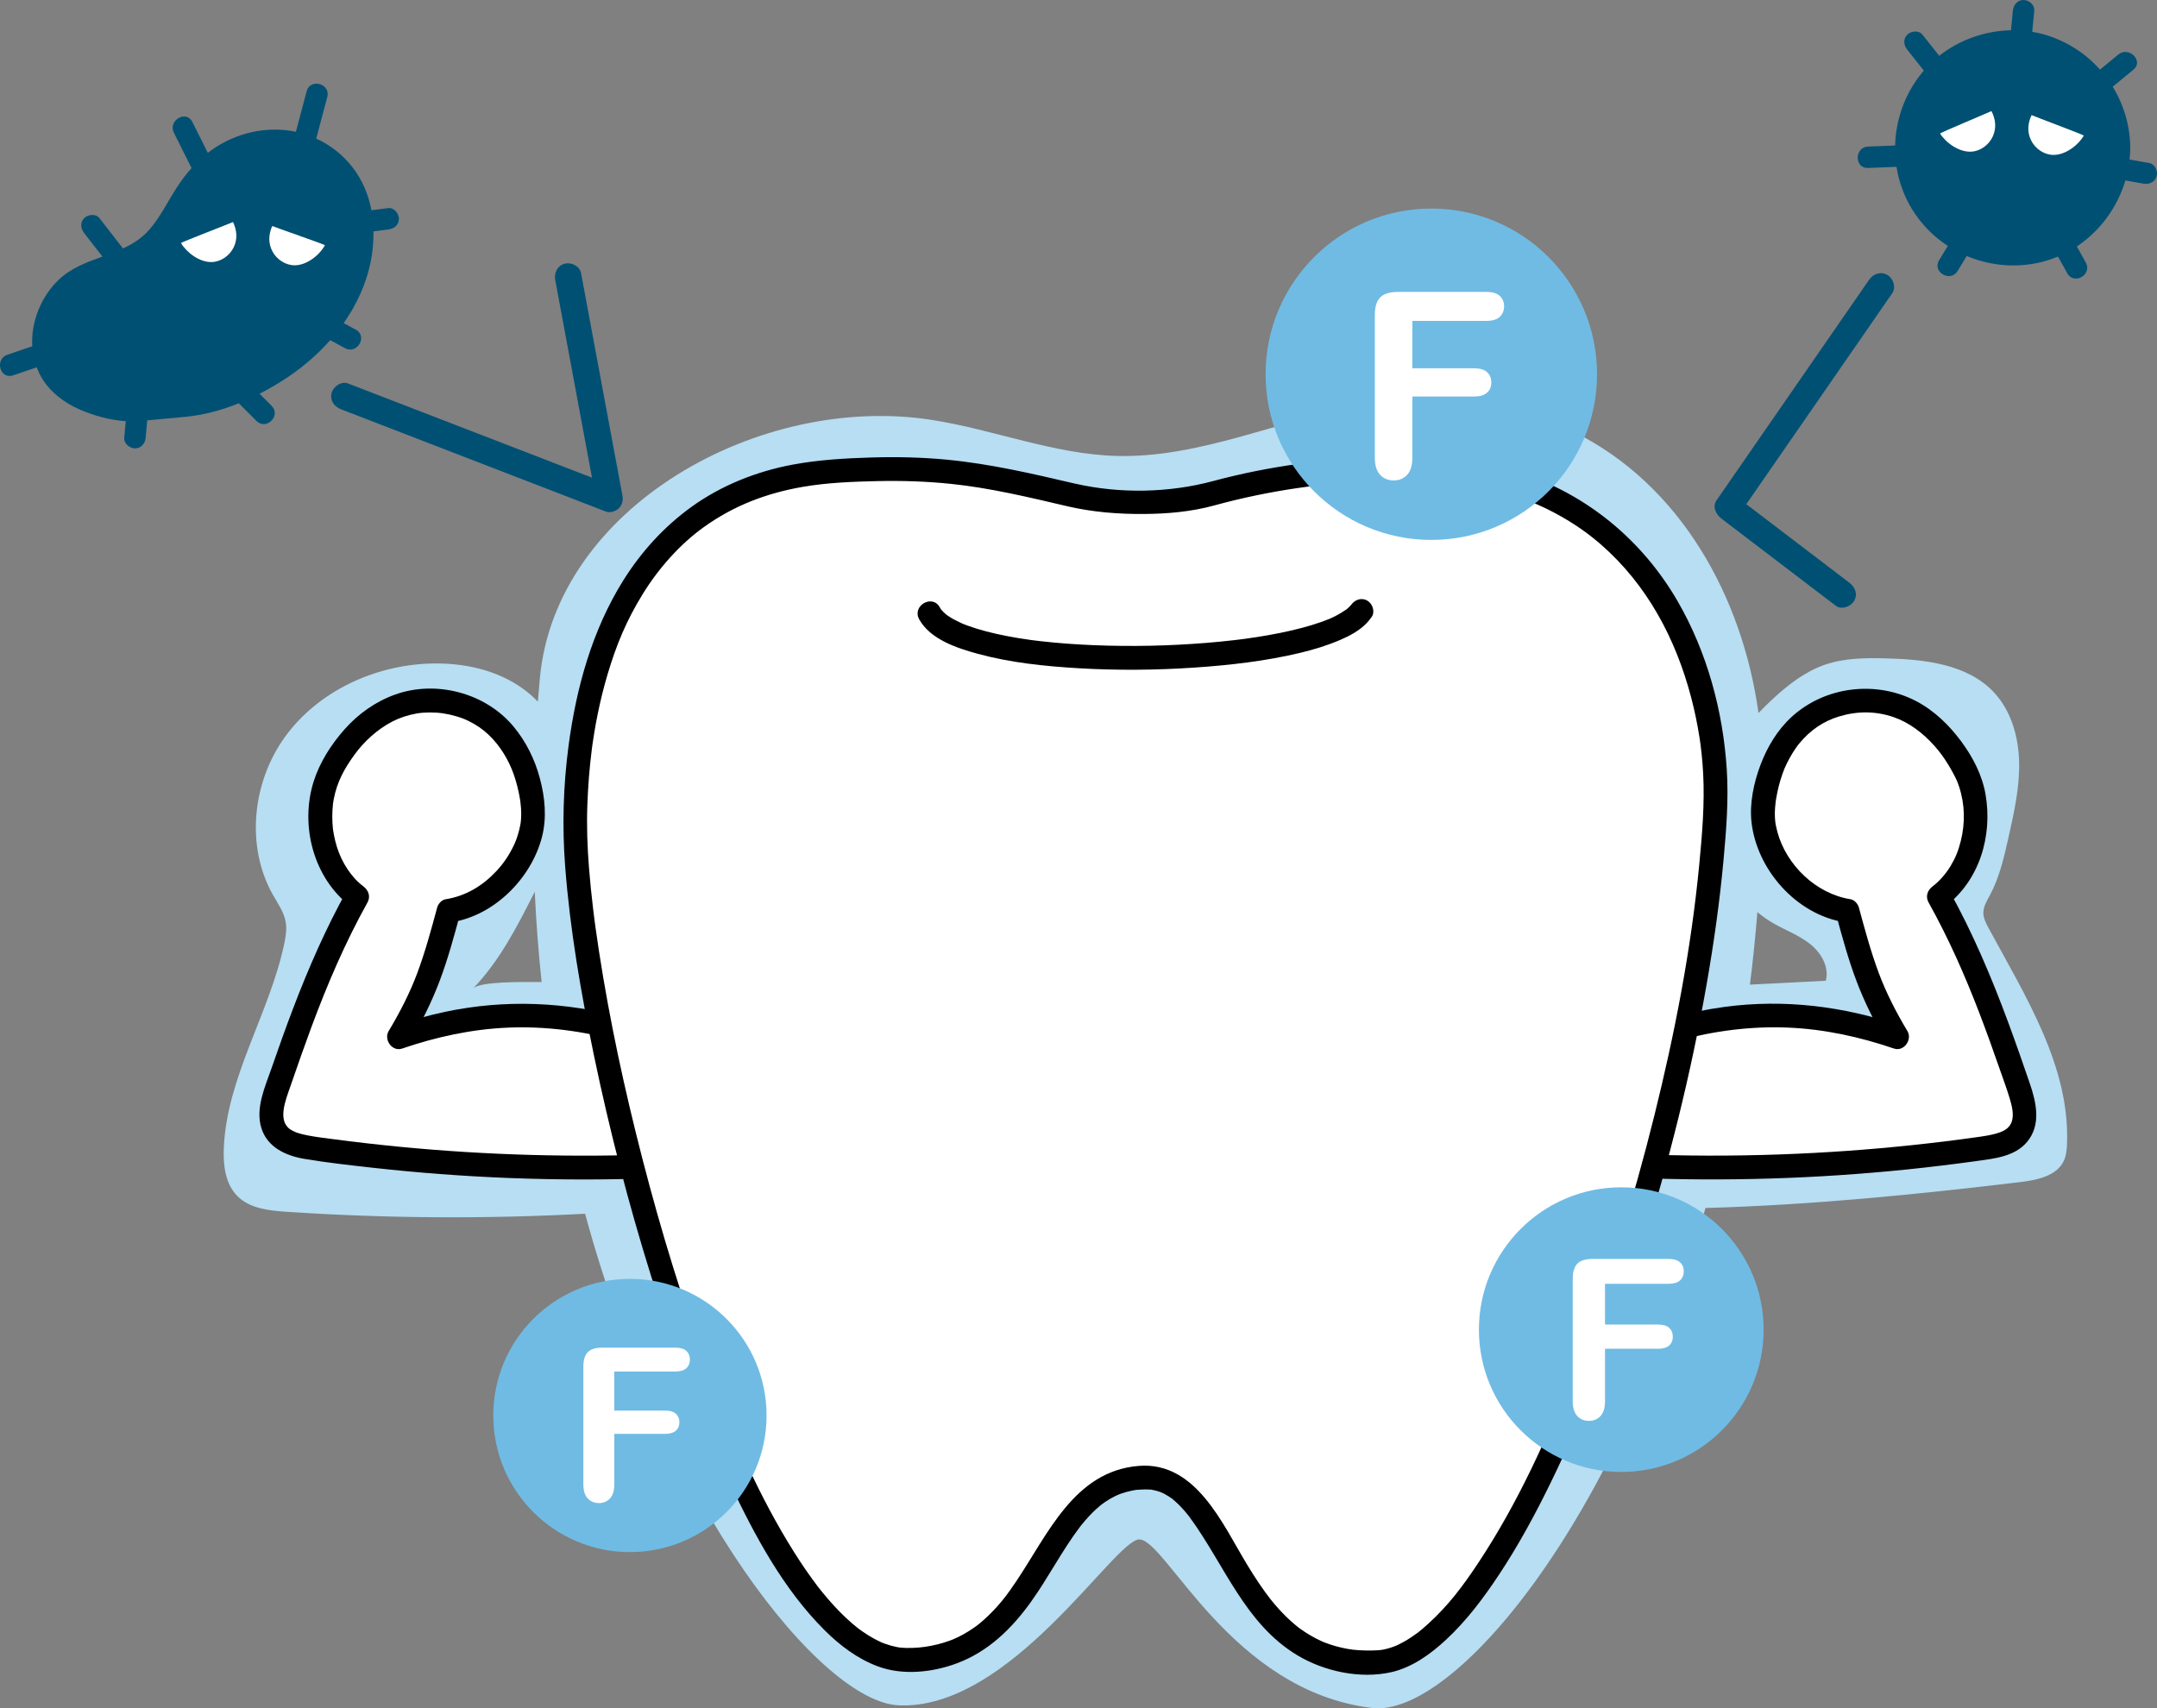 <?xml version="1.0" encoding="UTF-8"?>
<svg id="_レイヤー_2" data-name="レイヤー 2" xmlns="http://www.w3.org/2000/svg" viewBox="0 0 2265.07 1794.26">
  <rect x="0" y="0" width="2265.07" height="1794.26" fill="#808080" stroke="none"/>
  <defs>
    <style>
      .cls-1 {
        fill: #70bbe4;
      }

      .cls-1, .cls-2, .cls-3, .cls-4, .cls-5 {
        stroke-width: 0px;
      }

      .cls-3 {
        fill: #fff;
      }

      .cls-4 {
        fill: #005074;
      }

      .cls-5 {
        fill: #b7def3;
      }
    </style>
  </defs>
  <g id="_レイヤー" data-name="レイヤー">
    <g>
      <g>
        <path class="cls-4" d="m407.66,218.56c-5.88.76-11.76,1.51-17.64,2.27-6.05-33.49-27.12-61.16-57.94-75.3,3.87-14.57,7.74-29.14,11.61-43.71,3.72-14-17.96-19.97-21.68-5.98-3.77,14.19-7.54,28.39-11.31,42.58-30.54-6.51-63.27,1.04-88.76,19.34-1.26.91-2.47,1.86-3.69,2.81-5.42-10.84-10.84-21.67-16.25-32.51-6.47-12.94-25.87-1.57-19.41,11.35,6.18,12.37,12.37,24.74,18.55,37.1-6.01,6.69-11.4,13.96-16.34,21.73-9.29,14.62-17.03,30.65-28.62,43.66-7.7,8.63-17.01,14.42-27.02,19.04-8.25-10.63-16.51-21.26-24.76-31.89-3.73-4.8-11.98-3.91-15.9,0-4.74,4.74-3.74,11.08,0,15.9,6.35,8.18,12.7,16.36,19.05,24.53-16.31,5.92-32.69,11.85-45.63,24.08-18.64,17.61-29.53,44.38-28.04,70.12-8.71,2.96-17.43,5.93-26.14,8.89-13.62,4.63-7.77,26.35,5.98,21.68,8.27-2.81,16.54-5.62,24.81-8.44,1.45,3.85,3.23,7.61,5.4,11.22,9.11,15.18,23.81,26.16,39.87,33.12,14.74,6.38,31.71,11.16,48.26,12.21-.53,5.78-1.05,11.56-1.58,17.34-.55,6.05,5.56,11.24,11.24,11.24,6.54,0,10.69-5.17,11.24-11.24.55-6.06,1.1-12.12,1.65-18.18,13.32-1.22,26.65-2.44,39.96-3.71,19.4-1.85,38.2-6.97,56.19-14.25,6.2,6.2,12.4,12.4,18.6,18.6,10.24,10.24,26.14-5.65,15.9-15.9-4.23-4.23-8.47-8.47-12.7-12.7,8.04-4.14,15.88-8.65,23.51-13.44,18.69-11.73,36.03-26.22,50.68-42.85,5.19,2.81,10.38,5.61,15.58,8.42,12.73,6.88,24.09-12.52,11.35-19.41-4.26-2.3-8.53-4.61-12.79-6.92,19.8-28.21,31.9-61.12,31.26-96.33,5.18-.67,10.35-1.33,15.53-2,6.02-.77,11.24-4.61,11.24-11.24,0-5.47-5.18-12.02-11.24-11.24Z"/>
        <path class="cls-3" d="m244.69,233.21c4.16,8.79,4.92,17.86.67,26.61-4.25,8.75-13.34,15.17-23.07,15.41-12.6.32-26.13-9.7-32.27-19.99,3.97-2.25,43.02-17.19,54.66-22.03Z"/>
        <path class="cls-3" d="m285.84,237.39c-3.86,8.93-4.31,18.01.23,26.62,4.54,8.6,13.85,14.71,23.58,14.62,12.6-.11,25.79-10.58,31.57-21.07-4.04-2.11-43.58-15.73-55.38-20.16Z"/>
      </g>
      <g>
        <path class="cls-4" d="m2256.87,171.19c-6.86-1.2-13.73-2.4-20.59-3.6.44-4.05.71-8.13.74-12.25-.2-23.21-6.83-45.31-18.44-64.27,7.25-5.96,14.49-11.93,21.74-17.89,11.18-9.2-4.81-25.03-15.9-15.9-6.4,5.27-12.8,10.53-19.19,15.8-13.22-14.83-30.03-26.61-49.44-33.88-7.08-2.65-14.37-4.56-21.73-5.79.71-7.39,1.42-14.78,2.13-22.17.58-6.05-5.58-11.24-11.24-11.24-6.56,0-10.66,5.17-11.24,11.24-.66,6.85-1.32,13.7-1.98,20.55-27.13.52-53.98,9.92-75.33,26.82-5.88-7.41-11.75-14.81-17.63-22.22-3.78-4.76-11.95-3.95-15.9,0-4.7,4.7-3.79,11.12,0,15.9,5.78,7.28,11.56,14.57,17.34,21.85-.55.64-1.12,1.27-1.65,1.93-18.06,21.98-27.79,49.23-28.49,76.75-9.47.37-18.95.75-28.42,1.12-14.42.57-14.49,23.05,0,22.48l29.87-1.18c2.37,15.14,7.56,29.95,15.74,43.56,9.74,16.22,22.91,29.55,38.15,39.51-3.06,5-6.11,10-9.17,15-7.56,12.38,11.87,23.69,19.41,11.35l9.64-15.78c22.4,9.44,47.56,12.44,72.33,7.7,8.17-1.56,15.99-3.99,23.44-7.11,3.29,5.88,6.57,11.76,9.86,17.64,7.06,12.63,26.48,1.31,19.41-11.35-3.15-5.64-6.3-11.28-9.45-16.91,24.42-16.21,42.59-41.01,50.98-69.3,6.35,1.11,12.69,2.22,19.04,3.33,5.97,1.05,12.11-1.6,13.83-7.85,1.49-5.42-1.84-12.77-7.85-13.83Z"/>
        <path class="cls-3" d="m2091.24,116.65c4.4,8.67,5.42,17.71,1.42,26.58-4,8.87-12.91,15.54-22.62,16.06-12.58.67-26.39-8.96-32.82-19.08,3.91-2.36,42.52-18.4,54.02-23.56Z"/>
        <path class="cls-3" d="m2133.32,120.91c-4.07,8.83-4.74,17.91-.4,26.61,4.33,8.71,13.5,15.03,23.22,15.18,12.6.19,26.03-9.96,32.07-20.32-3.99-2.21-43.19-16.76-54.88-21.47Z"/>
      </g>
      <path class="cls-4" d="m583.07,294.27c4.89,26.3,9.79,52.6,14.68,78.9,7.79,41.88,15.58,83.77,23.37,125.65,1.78,9.56,3.56,19.12,5.34,28.68,5.76-5.76,11.52-11.52,17.28-17.28-31.39-12.13-62.79-24.25-94.18-36.38-49.97-19.3-99.93-38.6-149.9-57.89-11.37-4.39-22.74-8.78-34.11-13.17-7.08-2.73-15.42,3.02-17.28,9.81-2.18,7.94,2.71,14.54,9.81,17.28,31.39,12.13,62.79,24.25,94.18,36.38,49.97,19.3,99.93,38.6,149.9,57.89,11.37,4.39,22.74,8.78,34.11,13.17,4.55,1.76,10.4-.34,13.67-3.61,3.77-3.77,4.55-8.62,3.61-13.67-4.89-26.3-9.79-52.6-14.68-78.9-7.79-41.88-15.58-83.77-23.37-125.65-1.78-9.56-3.56-19.12-5.34-28.68-1.39-7.46-10.41-11.7-17.28-9.81-7.84,2.15-11.21,9.8-9.81,17.28h0Z"/>
      <path class="cls-4" d="m1941.93,611.96c-35.07-26.73-70.14-53.46-105.21-80.19-4.97-3.79-9.94-7.58-14.92-11.37,1.68,6.41,3.36,12.82,5.04,19.22,18.03-26.07,36.07-52.15,54.1-78.22,28.75-41.57,57.5-83.14,86.25-124.71,6.61-9.55,13.22-19.11,19.82-28.66,4.32-6.24,1.16-15.6-5.04-19.22-6.98-4.08-14.9-1.22-19.22,5.04-18.03,26.07-36.07,52.15-54.1,78.22-28.75,41.57-57.5,83.14-86.25,124.71-6.61,9.55-13.22,19.11-19.82,28.66-4.69,6.78-.61,14.92,5.04,19.22,35.07,26.73,70.14,53.46,105.21,80.19,4.97,3.79,9.94,7.58,14.92,11.37,6.04,4.6,15.72.94,19.22-5.04,4.23-7.22,1.01-14.61-5.04-19.22h0Z"/>
      <path class="cls-5" d="m2088.11,974.55c-2.68-4.96-5.4-10.21-5.39-15.85.01-6.58,3.7-12.49,6.81-18.29,10.2-19.05,15.03-40.44,19.75-61.53,5.77-25.79,11.58-51.88,11.01-78.3-.57-26.42-8.16-53.62-26.1-73.02-27.78-30.03-72.85-35.05-113.75-36.06-21.44-.53-43.36-.4-63.66,6.51-20.52,6.98-38.17,20.51-54.16,35.15-5.49,5.03-10.86,10.27-16.01,15.72-17.08-123.03-82.48-239.71-193.09-294.82-68.5-34.14-148.63-41.04-224.04-27.96-86.49,14.99-169.36,55.18-257.1,52.77-65.98-1.81-128.8-27.7-194.01-37.85-180.54-28.11-394.58,91.18-411.43,271.03-.78,8.33-1.48,16.63-2.13,24.91-4.46-4.63-9.29-8.9-14.46-12.73-28.12-20.87-64.4-28.5-99.4-27.27-58.68,2.07-117.26,29.47-151.7,77.02-34.43,47.56-41.49,115.18-12.47,166.22,5.08,8.94,11.27,17.61,13.13,27.72,1.46,7.94.12,16.12-1.57,24.01-15.64,73.18-60.41,139.69-63.35,214.46-.7,17.79,1.73,37.26,14.29,49.88,13.02,13.09,33.13,15.26,51.56,16.49,104.35,6.95,209.12,7.63,313.55,2.05,85.44,313.23,249.32,512.6,329.1,516.31,117.9,5.48,226.87-174.23,252.9-174.23,28.1,0,96.35,159.4,244.48,177.03,84.31,10.04,258.07-192.71,350.07-525.14,110.5-3.06,220.85-14.08,330.69-27.24,17.8-2.13,38.65-6.48,45.87-22.89,2.29-5.21,2.81-11.02,3.05-16.71,3.41-81.64-43.59-155.48-82.43-227.38Zm-1591.39,63.71c28.02-29.02,46.63-65.62,64.82-101.63,1.48,32.25,3.92,63.87,7.21,94.8-21.11-.07-64.73-.71-72.03,6.83Zm1420.55-8.17c-26.55,1.36-53.11,2.72-79.66,4.08,3.13-24.92,5.76-50.32,7.84-76.15,5.41,4.51,11.21,8.56,17.36,12.07,12.76,7.27,26.85,12.44,38.29,21.65,11.44,9.21,20.02,24.17,16.16,38.35Z"/>
      <g>
        <g>
          <path class="cls-3" d="m1768.49,1081.05c82.51-22.72,157.49-18,233.69,8.19-27.92-46.36-37.2-77.18-52.2-132.68-49.5-7.5-92.32-60.1-88.5-107.99,3.82-47.9,30-100.49,88.5-110.99,60.82-10.92,103.34,30.35,124.49,73.5,19.98,40.74,10.5,101.99-28.5,130.49,36.29,64.94,60.19,131.85,84.31,202.23,5.01,14.63,9.48,31.77,1,44.69-7.95,12.12-23.98,15.38-38.33,17.44-121.68,17.5-244.98,23.75-367.81,18.66l43.34-143.53Z"/>
          <path class="cls-2" d="m1761.81,1093.1c37.83-10.33,76.66-15.44,115.89-13.8,37.99,1.59,75.23,9.72,111.15,21.99,10.47,3.57,19.52-9.36,14.12-18.36-11.8-19.66-22.31-40.2-29.93-60.58-8.44-22.57-14.72-45.88-21.01-69.11-1.04-3.84-4.58-8.07-8.73-8.73-36.46-5.84-67.39-35.86-76.89-70.75-.59-2.18-1.11-4.39-1.54-6.61-.21-1.1-.41-2.21-.58-3.32.29,1.91-.1-.88-.14-1.33-.46-4.63-.51-9.29-.16-13.93.15-2.04.39-4.08.61-6.11.44-4.01-.44,2.41.22-1.59.13-.82.25-1.64.39-2.46.76-4.54,1.71-9.04,2.87-13.5,1.06-4.08,2.3-8.12,3.71-12.09,1.83-5.16,2.25-6.19,4.62-11.06,1.85-3.8,3.89-7.52,6.13-11.11,1.12-1.8,2.28-3.56,3.5-5.3.61-.87,1.23-1.72,1.86-2.57.51-.68.51-.68-.02,0,.53-.67,1.06-1.32,1.6-1.98,11.49-13.85,25.11-23.25,41.7-28.28,19.25-5.83,38.47-5.74,57.06.61,16.44,5.62,31.02,16.67,43.23,30.4,5.94,6.68,10.08,12.44,15.04,20.65,2.25,3.73,4.37,7.55,6.33,11.44.48.95.95,1.9,1.41,2.86-.14-.3,1.53,3.44.9,1.95s.9,2.35.78,2.03c.45,1.19.87,2.39,1.27,3.6,6.23,18.82,6.54,38.58,1.79,57.4-2.65,10.49-5.47,17.53-10.91,26.51-4.68,7.72-11.72,15.82-18.39,20.78-5.51,4.1-8.08,10.65-4.48,17.1,20.69,37.14,37.93,76,53.14,115.67,7.69,20.07,14.93,40.32,21.99,60.62,3.36,9.67,6.95,19.32,9.92,29.12,2.47,8.13,4.79,17.25,2.29,24.84-1.91,5.81-6.85,9.13-11.99,11.04-8.57,3.17-17.76,4.27-26.76,5.54-22,3.1-44.07,5.77-66.16,8.1-45.44,4.78-91.04,8.01-136.7,9.67-51.9,1.89-103.87,1.74-155.77-.38l12.05,15.82c12.66-41.92,25.32-83.83,37.97-125.75,1.79-5.93,3.58-11.86,5.37-17.79,4.66-15.44-19.46-22.03-24.11-6.65-12.66,41.92-25.32,83.83-37.97,125.75-1.79,5.93-3.58,11.86-5.37,17.79-2.44,8.07,4.17,15.5,12.05,15.82,95.91,3.93,192.07,1.03,287.56-8.78,24.33-2.5,48.61-5.47,72.83-8.82,18.44-2.55,40.09-4.64,52.95-19.94,15.18-18.07,9.91-41.43,2.94-61.75-7.31-21.32-14.72-42.61-22.54-63.75-17.6-47.58-37.41-94.44-62.12-138.81-1.49,5.7-2.99,11.4-4.48,17.1,36.29-26.98,50.27-74.27,42.74-117.87-3.5-20.28-13.3-39.2-25.47-55.63-12.8-17.28-28.57-32.63-47.8-42.6-41.98-21.75-95.3-15.34-130.3,16.71-15.11,13.84-25.76,31.78-32.91,50.83-6.87,18.32-11.43,39.78-9.33,59.37,5.36,50.05,47.02,97.38,97.45,105.45-2.91-2.91-5.82-5.82-8.73-8.73,6.41,23.68,12.81,47.45,21.5,70.42,8.6,22.75,19.45,44.41,31.96,65.25,4.71-6.12,9.41-12.24,14.12-18.36-59.43-20.3-122.1-27.99-184.48-19.59-18.87,2.54-37.49,6.38-55.85,11.4-15.5,4.23-8.92,28.36,6.65,24.11Z"/>
        </g>
        <g>
          <path class="cls-3" d="m652.6,1081.05c-82.51-22.72-157.49-18-233.69,8.19,27.92-46.36,37.2-77.18,52.2-132.68,49.5-7.5,92.32-60.1,88.5-107.99-3.82-47.9-30-100.49-88.5-110.99-60.82-10.92-103.34,30.35-124.49,73.5-19.98,40.74-10.5,101.99,28.5,130.49-36.29,64.94-60.19,131.85-84.31,202.23-5.01,14.63-9.48,31.77-1,44.69,7.95,12.12,23.98,15.38,38.33,17.44,121.68,17.5,244.98,23.75,367.81,18.66l-43.34-143.53Z"/>
          <path class="cls-2" d="m655.92,1069c-61.74-16.86-125.86-19.55-188.55-6.25-17.55,3.72-34.81,8.64-51.79,14.44,4.71,6.12,9.41,12.24,14.12,18.36,12.51-20.84,23.36-42.5,31.96-65.25,8.69-22.97,15.09-46.74,21.5-70.42-2.91,2.91-5.82,5.82-8.73,8.73,44.63-7.14,83.13-45.79,94.53-88.87,5.47-20.68,3.35-42.24-2.16-62.69-5.31-19.71-14.45-38.19-27.5-53.91-29.29-35.3-81.23-49.11-124.39-33.64-20.47,7.34-38.53,20.15-52.95,36.37-14,15.75-26.15,34.58-32.55,54.78-14.7,46.42-.18,102.28,39.39,131.7-1.49-5.7-2.99-11.4-4.48-17.1-22.03,39.55-40.18,81.09-56.31,123.36-8,20.96-15.52,42.11-22.86,63.31-6.73,19.42-17.16,42.01-10.69,62.86,6.34,20.44,25.86,29.17,45.44,32.45,23.45,3.92,47.21,6.56,70.83,9.2,47.69,5.33,95.58,8.94,143.53,10.83,53.87,2.12,107.81,2.05,161.68-.16,7.89-.32,14.49-7.76,12.05-15.82-12.66-41.92-25.32-83.83-37.97-125.75-1.79-5.93-3.58-11.86-5.37-17.79-4.64-15.36-28.78-8.82-24.11,6.65,12.66,41.92,25.32,83.83,37.97,125.75,1.79,5.93,3.58,11.86,5.37,17.79,4.02-5.27,8.04-10.55,12.05-15.82-91.97,3.77-184.17,1.26-275.79-7.6-22.9-2.22-45.77-4.83-68.58-7.83-9.53-1.25-19.13-2.34-28.57-4.17-3.99-.77-7.95-1.73-11.79-3.08-2.06-.73-6.38-3.03-7.63-4.11-5.45-4.69-6.74-11.12-5.77-19.32,1.03-8.73,4.81-18.22,7.77-26.83,6.92-20.12,13.95-40.21,21.35-60.16,16.7-45,35.58-89.14,58.96-131.11,3.56-6.39,1.04-12.99-4.48-17.1-12.59-9.36-22.55-25.21-27.47-40.83-1.35-4.27-2.44-8.62-3.28-13.02-.97-5.07-1.21-6.93-1.53-12.67-.25-4.44-.25-8.9,0-13.35.12-2.2.33-4.4.55-6.6.03-.26.33-2.44.06-.59.22-1.51.48-3.02.77-4.52,3.39-17.75,10.76-31.46,21.8-46.65,9.86-13.57,23.79-26.52,39.63-34.71,7.61-3.94,16.34-6.88,25.93-8.54,7.56-1.31,18.9-1.38,27.47-.08,4.69.71,9.34,1.77,13.89,3.11,5.2,1.53,8.52,2.8,12.57,4.78,8.56,4.19,15.03,8.72,21.09,14.41,12.09,11.36,21.18,26.55,26.41,41.31,2.88,8.12,5.02,16.49,6.48,24.98.18,1.02.33,2.05.5,3.07.64,3.92-.15-1.37.14.97.25,2.03.47,4.07.63,6.11.37,4.63.38,9.25-.04,13.87-.25,2.8-.25,2.66-.92,5.98-.54,2.67-1.2,5.31-1.97,7.92-1.56,5.28-2.92,8.78-5.03,13.11-4.88,9.99-10.59,18.3-17.74,25.96-14.65,15.69-32.23,26.3-53.56,29.72-4.15.66-7.69,4.89-8.73,8.73-6.28,23.24-12.57,46.55-21.01,69.11-7.62,20.39-18.12,40.91-29.93,60.58-5.38,8.97,3.63,21.94,14.12,18.36,35.92-12.27,73.16-20.4,111.15-21.99,39.23-1.64,78.06,3.47,115.89,13.8,15.54,4.24,22.17-19.87,6.65-24.11Z"/>
        </g>
        <path class="cls-3" d="m1125.53,520.02c-80.76-18.84-139.08-33.99-256.65-24.35-249.63,20.46-262.78,290.78-264.73,356.43-6.24,209.77,168.63,893.54,349.65,891.3,147.78-1.83,134.36-190.27,248.96-191.53,89.54-.98,88.72,202.82,244.5,193.91,147.54-8.43,341.46-569.09,354.1-902.12,4.43-116.62-54.64-357.32-331.12-351.74-73.85,1.49-127.96,7.29-200.92,27.63-37.42,10.43-101.63,10.3-143.78.47Z"/>
        <path class="cls-2" d="m1128.86,507.96c-44.54-10.4-89.03-20.81-134.66-25.16-26.33-2.51-52.81-3.09-79.24-2.29-27.36.83-54.97,2.4-81.93,7.38-38.4,7.09-75.78,21.9-107.47,44.89-28.49,20.66-52.22,46.82-70.91,76.61-32.83,52.33-49.58,113.28-57.63,174.06-5.58,42.1-6.79,84.4-3.54,126.75,5.1,66.46,16.56,132.53,30.09,197.73,16.28,78.42,36.36,156.11,60.21,232.57,23.14,74.2,49.77,147.65,83.02,217.97,25.78,54.52,55.87,110.66,98.97,153.65,16.08,16.04,34.52,30.03,55.92,38.04,26.12,9.78,57.17,6.47,82.82-3.04,33.05-12.25,57.77-36.32,78-64.51,18.39-25.62,32.63-54.02,51.74-79.14,1.28-1.68-1.81,2.25.35-.44.45-.56.89-1.12,1.33-1.67,1.11-1.37,2.24-2.73,3.39-4.08,2.49-2.9,5.07-5.72,7.78-8.42,2.41-2.41,4.91-4.72,7.52-6.91.52-.43,1.04-.86,1.56-1.29,2.61-2.16-2.06,1.48.65-.52,1.48-1.09,2.98-2.16,4.52-3.18,2.8-1.85,5.69-3.55,8.68-5.07,1.35-.69,2.73-1.34,4.12-1.96-2.77,1.24.35-.14.79-.3.97-.36,1.93-.72,2.91-1.06,3.33-1.14,6.74-2.07,10.19-2.78,5.4-1.12,4.11-.94,9.98-1.28,3.14-.18,6.3-.24,9.44-.02.7.05,1.4.15,2.09.19,2.82.18-2.24-.42-.45-.05,1.47.31,2.94.55,4.39.92,1.3.33,2.59.71,3.86,1.14.87.29,4.95,2.04,1.5.47,2.7,1.23,5.31,2.58,7.82,4.16,1.16.73,2.26,1.53,3.4,2.28,2.74,1.81-1.16-1.12,1.44,1.09,2.18,1.86,4.32,3.74,6.36,5.76,2.12,2.1,4.14,4.29,6.09,6.55,1.01,1.16,1.99,2.34,2.96,3.54.49.61.97,1.22,1.46,1.83.56.71.39.49-.5-.66.39.51.77,1.01,1.15,1.52,36.58,49.67,58.1,112.4,113.62,145.53,28.22,16.84,65.83,24.86,98.24,17.57,22.02-4.95,41.39-19.05,57.64-34.13,21.52-19.97,39.43-43.92,55.59-68.32,20.07-30.3,37.47-62.33,53.44-94.95,39.17-79.98,70.34-163.94,96.9-248.87,28.2-90.17,51.12-182.16,67.48-275.23,7.65-43.53,13.86-87.36,17.91-131.38,2.91-31.66,5.46-63.65,3.41-95.44-3.95-61.43-20.68-123.04-51.57-176.48-37.11-64.2-95.44-112.49-166.17-135.29-45.91-14.8-93.95-17.91-141.87-16.43-60.8,1.89-120.66,9.59-179.47,25.4-46.65,12.55-98.19,13.53-145.38,2.73-15.66-3.58-22.35,20.51-6.65,24.11,25.78,5.9,52.59,7.99,78.99,7.8,24.78-.17,49.85-2.35,73.81-8.93,57.17-15.69,114.87-23.91,174.08-25.96,47.25-1.63,93.82.66,139.13,15.15,18.35,5.87,34.09,12.65,50.99,22.23,15.73,8.91,29.24,18.46,41.95,29.54,48.66,42.42,78.67,99.22,94.81,160.8,3.67,13.98,6.6,28.16,8.8,42.44.26,1.69.51,3.38.75,5.07.54,3.71-.09-1,.36,2.69.4,3.28.8,6.57,1.13,9.86.66,6.47,1.18,12.95,1.52,19.44,1.72,32.16-1.08,64.57-4.16,96.56-8.51,88.47-25.62,176.64-47.16,263.26-22.27,89.57-49.64,178.04-83.17,264.05-27.72,71.1-59.61,142.28-102.14,206.21-15.73,23.65-30.52,43.57-52.34,63.48-2.04,1.87-4.13,3.69-6.25,5.47-1.08.91-2.19,1.78-3.28,2.68-.6.5-2.28,1.76.24-.16-.65.5-1.3,1-1.96,1.48-4.21,3.07-8.5,6-13.02,8.59-2.11,1.21-4.27,2.36-6.46,3.42-1.06.51-2.16.96-3.22,1.49-1.82.91.9-.38,1.06-.44-.86.32-1.7.68-2.56,1.01-4.12,1.54-8.36,2.76-12.69,3.54-1.13.2-4.89.39-.45.12-.94.06-1.88.2-2.81.27-4.73.37-9.5.41-14.24.31-9.81-.22-15.82-.88-24.79-2.89-4.07-.91-8.09-2.02-12.05-3.34-1.93-.64-3.83-1.34-5.72-2.05-.75-.28-1.5-.58-2.24-.89,2.18.9-2.08-.94-2.47-1.13-7.03-3.28-13.74-7.22-20.07-11.69-3.74-2.65-3.37-2.35-7.41-5.77-2.9-2.46-5.71-5.03-8.43-7.69-5.59-5.46-10.81-11.31-15.72-17.39-3.39-4.2-8.29-10.9-12.66-17.37-4.27-6.32-8.35-12.78-12.32-19.3-26.12-42.85-53.9-109.28-114.34-104.34-67.78,5.54-95.51,72.27-128.78,121.64-9.22,13.68-16.57,23.55-28.88,35.49-2.51,2.43-5.09,4.78-7.75,7.03-3.72,3.14-4.12,3.47-8.63,6.55-6.59,4.5-13.64,8.48-21.01,11.57,1.9-.79-.58.21-1.04.38-.98.36-1.95.75-2.94,1.1-2,.72-4.02,1.39-6.06,2-4.22,1.28-8.51,2.33-12.84,3.18-8.19,1.6-16.46,2.41-25.92,2.26-1.93-.03-3.85-.13-5.77-.31-1.91-.18-3.47-.59-.52-.01-1.27-.25-2.56-.41-3.84-.66-4.34-.86-8.61-2.08-12.77-3.61-1.07-.39-2.11-.85-3.18-1.23s2.49,1.19-.83-.39c-2.25-1.07-4.48-2.14-6.67-3.33-4.48-2.42-8.8-5.14-12.96-8.07-.95-.67-1.9-1.35-2.83-2.04-1.08-.8-3.25-2.49-.93-.67-2.34-1.84-4.64-3.72-6.9-5.67-4.31-3.72-8.46-7.64-12.47-11.7-4.38-4.44-8.59-9.04-12.66-13.77-1.97-2.29-3.92-4.61-5.83-6.96-1.03-1.26-2.05-2.53-3.05-3.81-.51-.65-1.02-1.29-1.52-1.94-.55-.71-.41-.52.43.57-.41-.53-.81-1.06-1.22-1.59-8.51-11.26-16.5-22.9-24.02-34.84-37.13-58.95-64.47-122.45-88.62-186.55-28-74.32-51.22-150.46-71.07-227.34-18.56-71.88-34.3-144.61-45.6-218-1.25-8.1-2.43-16.2-3.55-24.32-.11-.77-.21-1.55-.32-2.32-.51-3.71.2,1.53-.1-.71-.25-1.9-.5-3.8-.75-5.71-.51-3.92-1-7.85-1.47-11.77-1.69-14.13-3.15-28.29-4.27-42.48-1.72-21.85-2.54-43.73-1.75-65.65.71-19.71,2.21-39.39,4.7-58.96.15-1.15.63-4.74.21-1.67.21-1.54.43-3.08.65-4.62.5-3.48,1.04-6.95,1.6-10.42,1.08-6.6,2.27-13.18,3.6-19.74,2.87-14.2,6.32-28.29,10.45-42.18,9.23-31.03,19.76-56.56,36.92-84.4,16.58-26.91,38.96-52.29,64.25-70.42,31.33-22.46,65.55-35.57,103.58-42.18,25.62-4.45,52.38-5.51,78.55-6.09,25.73-.57,51.5.24,77.11,2.88,41.73,4.29,82.82,14.29,123.75,23.84,15.65,3.65,22.33-20.44,6.65-24.11Z"/>
        <path class="cls-2" d="m965.22,650.44c11.71,21.11,39.59,30.24,61.31,36.18,34.46,9.42,70.63,13.15,106.2,15.24,40.39,2.38,80.98,2.04,121.35-.68,37.31-2.52,74.91-6.79,111.33-15.51,14.41-3.45,28.54-7.79,42.16-13.64,9.89-4.25,19.87-9.64,27.45-17.44,1.97-2.02,3.71-4.29,5.34-6.59,3.89-5.52.99-13.9-4.48-17.1-6.25-3.66-13.2-1.05-17.1,4.48-1.74,2.46,2.03-2.17.13-.17-.73.76-1.41,1.57-2.16,2.31-.69.68-1.41,1.33-2.14,1.96-.35.3-.72.58-1.07.89-1.75,1.58,2.6-1.81.64-.49-4.14,2.79-8.27,5.39-12.76,7.61-1.18.58-2.37,1.14-3.57,1.69-.67.3-1.34.59-2.01.89-2.73,1.22,1.85-.7.02,0-2.86,1.09-5.68,2.24-8.57,3.25-6.51,2.3-13.13,4.28-19.8,6.05-15.62,4.16-31.52,7.23-47.48,9.73-4.47.7-8.95,1.35-13.43,1.96,2.24-.31.61-.08-.6.07s-2.3.3-3.46.44c-2.33.29-4.66.57-6.99.84-9.4,1.09-18.83,2.01-28.26,2.78-39.31,3.22-78.86,4.05-118.27,2.47-18.71-.75-37.4-2.07-56.01-4.19-2.24-.25-4.48-.52-6.71-.8-.95-.12-1.89-.24-2.84-.36-.63-.08-1.25-.16-1.88-.25.87.11,2.1.3.52.07-4.26-.62-8.52-1.23-12.76-1.93-7.69-1.26-15.35-2.72-22.96-4.43-7.11-1.6-14.17-3.42-21.13-5.59-3.05-.95-6.08-1.96-9.07-3.06-1.37-.5-2.73-1.02-4.09-1.56-.71-.28-1.41-.6-2.12-.86-.31-.11,2.66,1.18.34.13-4.93-2.24-9.76-4.65-14.27-7.66-.92-.62-1.79-1.36-2.74-1.93-.66-.4,2.56,2.15.96.74-.48-.43-1-.82-1.48-1.24-1.61-1.4-3.03-2.94-4.48-4.51-1.96-2.11,1.74,2.78.03,0-.5-.81-1.03-1.59-1.49-2.43-7.81-14.07-29.41-1.48-21.59,12.62h0Z"/>
      </g>
      <circle class="cls-1" cx="1503.03" cy="393.07" r="174.02"/>
      <path class="cls-3" d="m1560.85,337.04h-77.7v49.8h64.95c6.02,0,10.51,1.35,13.48,4.05,2.97,2.7,4.45,6.31,4.45,10.82s-1.51,8.1-4.52,10.76c-3.01,2.66-7.48,3.98-13.41,3.98h-64.95v64.15c0,8.15-1.84,14.19-5.51,18.13-3.67,3.94-8.39,5.91-14.14,5.91s-10.6-1.99-14.28-5.98c-3.67-3.98-5.51-10-5.51-18.06v-149.81c0-5.67.84-10.29,2.52-13.88,1.68-3.59,4.32-6.2,7.9-7.84,3.59-1.64,8.17-2.46,13.75-2.46h92.97c6.29,0,10.96,1.39,14.01,4.18s4.58,6.44,4.58,10.96-1.53,8.3-4.58,11.09-7.73,4.18-14.01,4.18Z"/>
      <circle class="cls-1" cx="661.48" cy="1486.7" r="143.49"/>
      <path class="cls-3" d="m709.15,1440.5h-64.07v41.07h53.55c4.96,0,8.67,1.11,11.12,3.34,2.44,2.23,3.67,5.2,3.67,8.92s-1.24,6.68-3.72,8.87c-2.48,2.19-6.17,3.29-11.06,3.29h-53.55v52.9c0,6.72-1.52,11.7-4.54,14.95-3.03,3.25-6.92,4.87-11.66,4.87s-8.74-1.64-11.77-4.93c-3.03-3.29-4.54-8.25-4.54-14.89v-123.53c0-4.67.69-8.49,2.08-11.44,1.39-2.96,3.56-5.11,6.52-6.46,2.96-1.35,6.74-2.03,11.33-2.03h76.66c5.18,0,9.04,1.15,11.55,3.45s3.78,5.31,3.78,9.04-1.26,6.84-3.78,9.14-6.37,3.45-11.55,3.45Z"/>
      <circle class="cls-1" cx="1702.49" cy="1396.53" r="149.48"/>
      <path class="cls-3" d="m1752.16,1348.4h-66.74v42.78h55.79c5.17,0,9.03,1.16,11.58,3.48,2.55,2.32,3.82,5.42,3.82,9.3s-1.29,6.96-3.88,9.24c-2.59,2.28-6.43,3.42-11.52,3.42h-55.79v55.1c0,7-1.58,12.19-4.74,15.57-3.16,3.38-7.21,5.08-12.15,5.08s-9.11-1.71-12.26-5.13c-3.16-3.42-4.73-8.59-4.73-15.52v-128.69c0-4.87.72-8.84,2.17-11.92,1.44-3.08,3.71-5.32,6.79-6.73,3.08-1.41,7.02-2.11,11.81-2.11h79.86c5.4,0,9.41,1.2,12.04,3.59s3.94,5.53,3.94,9.41-1.31,7.13-3.94,9.53c-2.62,2.4-6.64,3.59-12.04,3.59Z"/>
    </g>
  </g>
</svg>